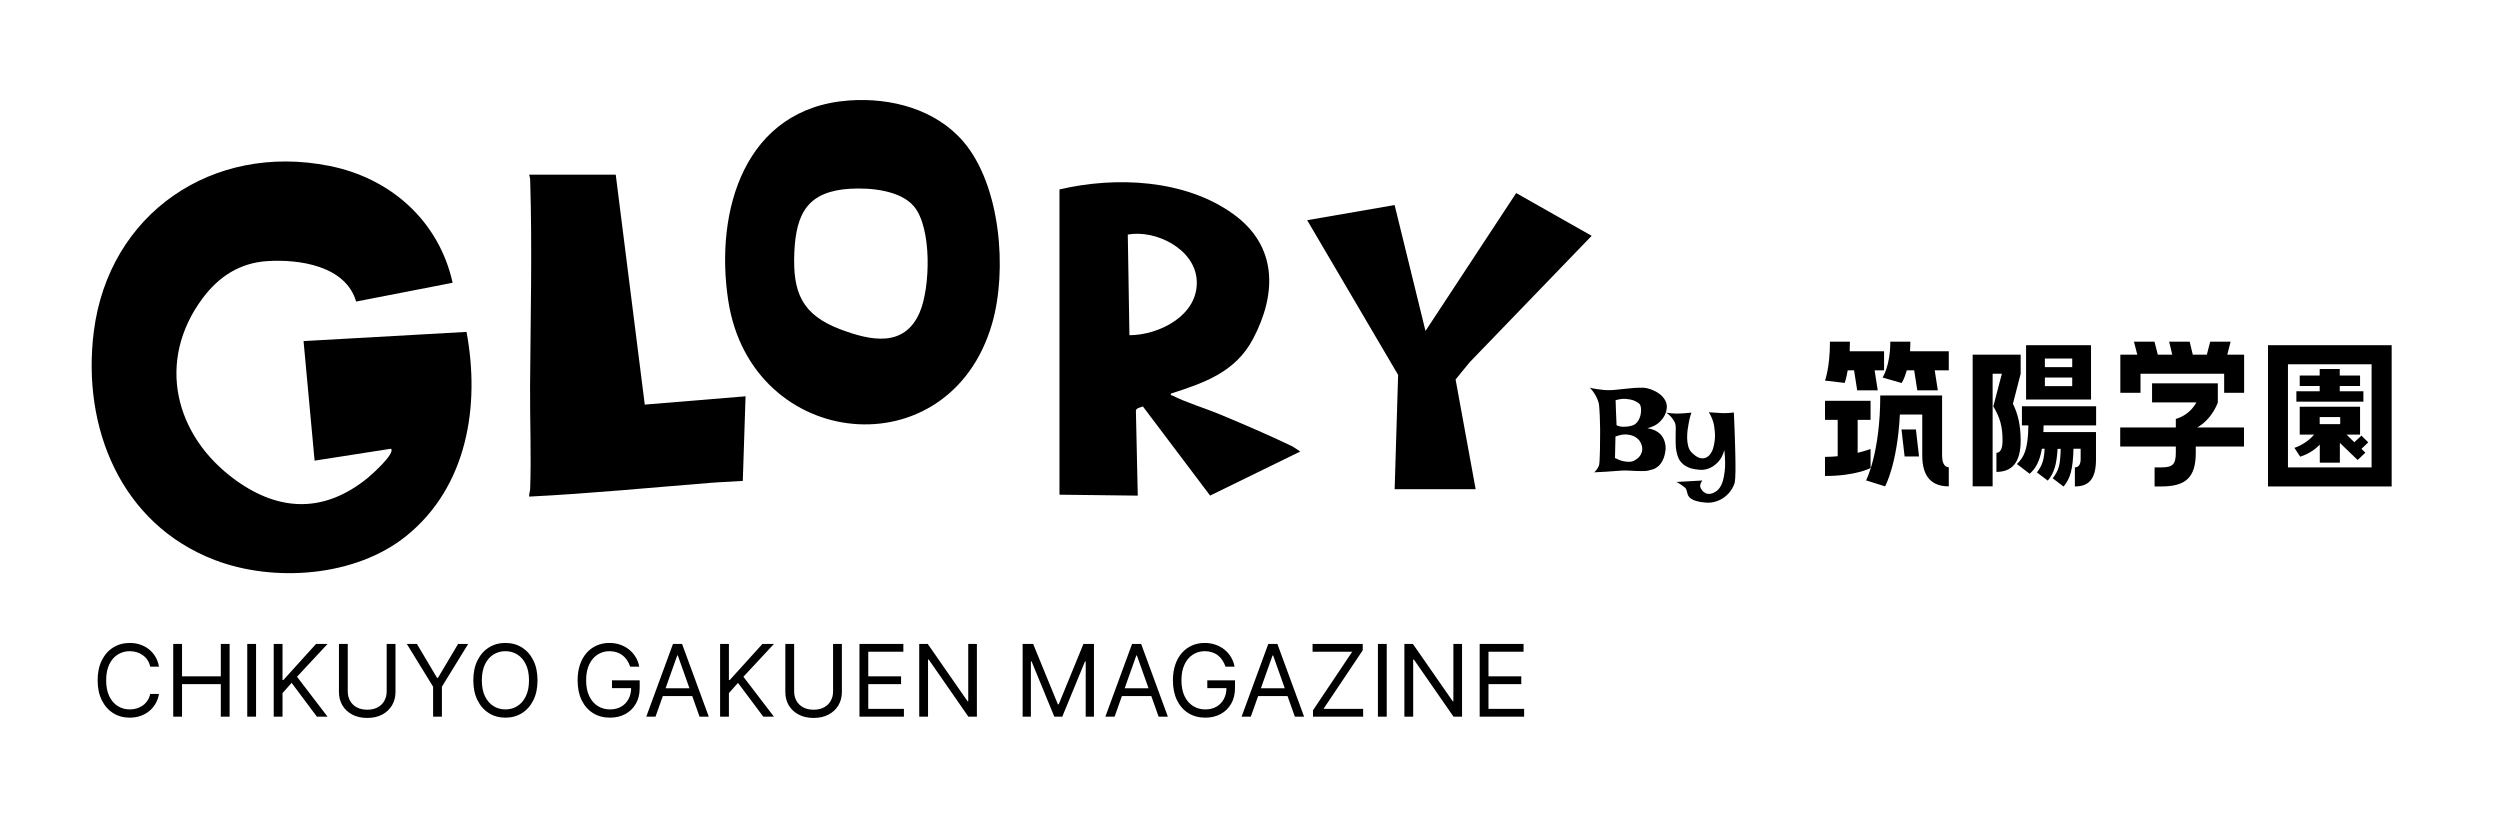 <svg width="300" height="100" viewBox="0 0 300 100" fill="none" xmlns="http://www.w3.org/2000/svg">
<g clip-path="url(#clip0_85_3)">
<path d="M42.737 36.185C41.475 31.887 35.925 31.088 32.069 31.333C28.783 31.546 26.269 33.181 24.341 35.754C18.701 43.29 20.938 52.322 28.283 57.622C33.587 61.446 38.95 61.542 44.101 57.371C44.548 57.009 47.483 54.4 46.923 53.846L37.752 55.278L36.426 40.93L55.983 39.828C57.639 48.706 56.073 58.421 48.745 64.322C42.679 69.211 32.906 69.935 25.764 67.198C14.494 62.879 9.802 51.289 11.256 39.791C13.05 25.597 25.524 17.108 39.531 19.909C46.897 21.379 52.67 26.518 54.316 33.932L42.737 36.185Z" fill="black"/>
<path d="M101.929 12.053C106.92 11.702 112.267 13.108 115.596 16.985C120.085 22.215 120.906 32.457 119.042 38.864C113.918 56.493 90.186 54.144 87.395 36.105C85.723 25.309 89.339 12.943 101.924 12.053H101.929ZM102.036 22.646C96.992 22.955 95.528 25.501 95.32 30.284C95.112 35.066 96.193 37.767 100.87 39.53C104.422 40.867 108.523 41.777 110.366 37.479C111.649 34.486 111.836 27.36 109.679 24.771C108.06 22.828 104.406 22.503 102.036 22.652V22.646Z" fill="black"/>
<path d="M140.51 47.226C140.457 47.513 140.553 47.396 140.665 47.455C142.284 48.285 144.606 48.983 146.358 49.713C149.298 50.932 152.222 52.195 155.093 53.569L156.03 54.181L145.213 59.47L137.144 48.77C136.867 48.909 136.367 48.935 136.308 49.265L136.532 59.475L127.137 59.363V22.732C133.912 21.145 142.193 21.512 147.988 25.682C153.303 29.506 153.239 35.226 150.358 40.68C148.265 44.637 144.547 45.937 140.505 47.231L140.51 47.226ZM135.334 28.148L135.531 40.227C139.152 40.211 143.887 37.793 143.605 33.591C143.36 29.868 138.689 27.536 135.328 28.148H135.334Z" fill="black"/>
<path d="M73.888 20.958L77.372 48.552L89.467 47.556L89.136 57.712C87.869 57.808 86.591 57.835 85.323 57.936C78.053 58.517 70.773 59.23 63.503 59.592C63.46 59.273 63.609 58.975 63.62 58.66C63.764 54.623 63.588 50.453 63.609 46.4C63.663 38.14 63.876 29.826 63.62 21.565C63.615 21.352 63.535 21.166 63.503 20.963H73.888V20.958Z" fill="black"/>
<path d="M177.078 58.703H167.358L167.774 44.989L156.861 26.423L167.353 24.606L171.06 39.716L181.941 23.168L191 28.297L176.359 43.471L174.671 45.537L177.078 58.703Z" fill="black"/>
</g>
<path d="M190.78 46.526C191.093 46.605 191.391 46.663 191.674 46.702C191.957 46.741 192.206 46.77 192.421 46.79C192.675 46.819 192.909 46.829 193.124 46.819C193.397 46.819 193.739 46.795 194.149 46.746C194.569 46.697 194.999 46.653 195.438 46.614C195.878 46.565 196.298 46.536 196.698 46.526C197.108 46.507 197.44 46.531 197.694 46.6C197.948 46.658 198.207 46.751 198.471 46.878C198.744 46.995 198.993 47.147 199.218 47.332C199.442 47.508 199.628 47.718 199.774 47.962C199.921 48.196 200.004 48.465 200.023 48.768C200.014 49.148 199.926 49.505 199.76 49.837C199.623 50.12 199.394 50.413 199.071 50.716C198.749 51.009 198.285 51.233 197.68 51.39C197.982 51.429 198.241 51.497 198.456 51.595C198.681 51.683 198.871 51.79 199.027 51.917C199.193 52.034 199.325 52.166 199.423 52.312C199.53 52.459 199.613 52.605 199.672 52.752C199.818 53.094 199.887 53.475 199.877 53.895C199.818 54.441 199.706 54.876 199.54 55.198C199.384 55.52 199.203 55.77 198.998 55.945C198.793 56.121 198.583 56.243 198.368 56.312C198.153 56.38 197.958 56.434 197.782 56.473C197.606 56.512 197.392 56.531 197.138 56.531C196.884 56.531 196.61 56.526 196.317 56.517C196.034 56.497 195.741 56.482 195.438 56.473C195.136 56.453 194.848 56.453 194.574 56.473C194.35 56.492 194.076 56.512 193.754 56.531C193.48 56.551 193.139 56.575 192.729 56.605C192.318 56.624 191.84 56.648 191.293 56.678C191.4 56.6 191.488 56.512 191.557 56.414C191.635 56.307 191.698 56.214 191.747 56.136C191.796 56.038 191.84 55.945 191.879 55.857C191.908 55.779 191.933 55.565 191.952 55.213C191.972 54.861 191.986 54.441 191.996 53.953C192.006 53.455 192.011 52.923 192.011 52.356C192.021 51.78 192.016 51.228 191.996 50.701C191.986 50.164 191.967 49.69 191.938 49.28C191.918 48.86 191.889 48.558 191.85 48.372C191.791 48.167 191.713 47.957 191.615 47.742C191.537 47.557 191.425 47.356 191.278 47.142C191.142 46.927 190.976 46.722 190.78 46.526ZM193.871 48.02C193.871 48.06 193.876 48.191 193.886 48.416C193.896 48.611 193.905 48.914 193.915 49.324C193.935 49.725 193.959 50.296 193.988 51.038C194.232 51.145 194.472 51.204 194.706 51.214C194.94 51.214 195.15 51.204 195.336 51.185C195.551 51.155 195.756 51.106 195.951 51.038C196.215 50.931 196.42 50.755 196.566 50.511C196.723 50.267 196.825 50.013 196.874 49.749C196.933 49.476 196.947 49.222 196.918 48.987C196.889 48.743 196.825 48.567 196.728 48.46C196.542 48.294 196.312 48.157 196.039 48.05C195.805 47.962 195.507 47.903 195.146 47.874C194.794 47.835 194.369 47.884 193.871 48.02ZM193.798 54.964C194.159 55.149 194.477 55.272 194.75 55.33C195.023 55.389 195.253 55.418 195.438 55.418C195.653 55.418 195.839 55.389 195.995 55.33C196.181 55.242 196.361 55.125 196.537 54.978C196.723 54.822 196.859 54.642 196.947 54.437C197.045 54.222 197.084 53.987 197.064 53.733C197.045 53.47 196.933 53.182 196.728 52.869C196.542 52.645 196.317 52.469 196.054 52.342C195.819 52.234 195.521 52.166 195.16 52.137C194.809 52.107 194.374 52.19 193.856 52.386L193.798 54.964ZM199.95 49.515C200.146 49.544 200.321 49.568 200.478 49.588C200.624 49.598 200.756 49.607 200.873 49.617C201 49.627 201.122 49.632 201.239 49.632C201.347 49.632 201.483 49.627 201.649 49.617C201.786 49.607 201.962 49.598 202.177 49.588C202.401 49.568 202.665 49.544 202.968 49.515C202.948 49.554 202.909 49.676 202.851 49.881C202.792 50.076 202.733 50.32 202.675 50.613C202.616 50.897 202.562 51.214 202.514 51.565C202.475 51.907 202.455 52.249 202.455 52.591C202.465 52.923 202.509 53.24 202.587 53.543C202.665 53.836 202.792 54.075 202.968 54.261C203.339 54.642 203.666 54.871 203.949 54.949C204.242 55.027 204.496 55.018 204.711 54.92C204.926 54.822 205.102 54.676 205.238 54.48C205.375 54.285 205.473 54.105 205.531 53.938C205.678 53.489 205.766 53.016 205.795 52.518C205.814 52.088 205.78 51.609 205.692 51.082C205.604 50.555 205.395 50.018 205.062 49.471C205.316 49.49 205.536 49.505 205.722 49.515C205.907 49.524 206.068 49.534 206.205 49.544C206.361 49.554 206.498 49.563 206.615 49.573C206.723 49.583 206.85 49.583 206.996 49.573C207.123 49.573 207.274 49.568 207.45 49.559C207.636 49.539 207.841 49.52 208.065 49.5C208.104 50.457 208.139 51.312 208.168 52.063C208.197 52.806 208.217 53.465 208.227 54.041C208.246 54.607 208.256 55.101 208.256 55.52C208.256 55.931 208.256 56.277 208.256 56.56C208.246 57.234 208.217 57.679 208.168 57.894C208.09 58.196 207.948 58.499 207.743 58.802C207.548 59.105 207.299 59.373 206.996 59.607C206.693 59.852 206.342 60.037 205.941 60.164C205.551 60.301 205.121 60.35 204.652 60.31C204.193 60.272 203.827 60.208 203.554 60.12C203.29 60.042 203.08 59.949 202.924 59.842C202.777 59.734 202.67 59.622 202.602 59.505C202.543 59.388 202.499 59.266 202.47 59.139C202.44 59.022 202.411 58.909 202.382 58.802C202.353 58.694 202.294 58.602 202.206 58.523C202.099 58.435 201.986 58.348 201.869 58.26C201.762 58.182 201.645 58.103 201.518 58.025C201.4 57.947 201.283 57.884 201.166 57.835L204.286 57.659C204.198 57.776 204.135 57.884 204.096 57.981C204.057 58.079 204.032 58.162 204.022 58.23C204.013 58.318 204.018 58.392 204.037 58.45C204.076 58.567 204.145 58.694 204.242 58.831C204.35 58.977 204.486 59.09 204.652 59.168C204.818 59.256 205.014 59.285 205.238 59.256C205.473 59.227 205.736 59.105 206.029 58.89C206.273 58.704 206.479 58.406 206.645 57.996C206.781 57.645 206.889 57.151 206.967 56.517C207.045 55.882 207.03 55.047 206.923 54.012C206.747 54.617 206.508 55.081 206.205 55.403C205.902 55.726 205.6 55.96 205.297 56.106C204.945 56.282 204.579 56.375 204.198 56.385C203.69 56.365 203.256 56.302 202.895 56.194C202.533 56.077 202.235 55.921 202.001 55.726C201.767 55.53 201.581 55.301 201.444 55.037C201.317 54.764 201.225 54.461 201.166 54.129C201.107 53.797 201.078 53.465 201.078 53.133C201.078 52.791 201.078 52.474 201.078 52.181C201.088 51.888 201.093 51.624 201.093 51.39C201.093 51.145 201.068 50.95 201.02 50.804C200.961 50.657 200.883 50.511 200.785 50.364C200.707 50.237 200.6 50.101 200.463 49.954C200.316 49.798 200.146 49.651 199.95 49.515Z" fill="black"/>
<path d="M19.079 80H18.023C17.96 79.696 17.851 79.429 17.695 79.199C17.541 78.969 17.354 78.776 17.132 78.619C16.913 78.46 16.671 78.341 16.403 78.261C16.136 78.182 15.858 78.142 15.568 78.142C15.04 78.142 14.561 78.276 14.132 78.543C13.706 78.81 13.367 79.203 13.114 79.723C12.864 80.243 12.739 80.881 12.739 81.636C12.739 82.392 12.864 83.03 13.114 83.55C13.367 84.07 13.706 84.463 14.132 84.73C14.561 84.997 15.04 85.131 15.568 85.131C15.858 85.131 16.136 85.091 16.403 85.011C16.671 84.932 16.913 84.814 17.132 84.658C17.354 84.499 17.541 84.304 17.695 84.074C17.851 83.841 17.96 83.574 18.023 83.273H19.079C19 83.719 18.855 84.118 18.645 84.47C18.435 84.822 18.173 85.122 17.861 85.369C17.548 85.614 17.197 85.8 16.808 85.928C16.422 86.055 16.009 86.119 15.568 86.119C14.824 86.119 14.162 85.938 13.582 85.574C13.003 85.21 12.547 84.693 12.214 84.023C11.882 83.352 11.716 82.557 11.716 81.636C11.716 80.716 11.882 79.921 12.214 79.25C12.547 78.579 13.003 78.062 13.582 77.699C14.162 77.335 14.824 77.153 15.568 77.153C16.009 77.153 16.422 77.217 16.808 77.345C17.197 77.473 17.548 77.66 17.861 77.908C18.173 78.152 18.435 78.45 18.645 78.803C18.855 79.152 19 79.551 19.079 80ZM20.787 86V77.273H21.844V81.159H26.497V77.273H27.554V86H26.497V82.097H21.844V86H20.787ZM30.727 77.273V86H29.67V77.273H30.727ZM32.846 86V77.273H33.903V81.602H34.005L37.925 77.273H39.306L35.641 81.21L39.306 86H38.028L34.994 81.943L33.903 83.171V86H32.846ZM46.401 77.273H47.458V83.051C47.458 83.648 47.318 84.18 47.036 84.649C46.758 85.115 46.364 85.483 45.856 85.753C45.347 86.02 44.751 86.153 44.066 86.153C43.381 86.153 42.785 86.02 42.276 85.753C41.768 85.483 41.373 85.115 41.092 84.649C40.813 84.18 40.674 83.648 40.674 83.051V77.273H41.731V82.966C41.731 83.392 41.825 83.771 42.012 84.104C42.2 84.433 42.467 84.693 42.813 84.883C43.163 85.071 43.58 85.165 44.066 85.165C44.552 85.165 44.969 85.071 45.319 84.883C45.668 84.693 45.935 84.433 46.12 84.104C46.307 83.771 46.401 83.392 46.401 82.966V77.273ZM48.819 77.273H50.029L52.449 81.347H52.551L54.972 77.273H56.182L53.029 82.403V86H51.972V82.403L48.819 77.273ZM64.502 81.636C64.502 82.557 64.336 83.352 64.004 84.023C63.672 84.693 63.216 85.21 62.636 85.574C62.056 85.938 61.395 86.119 60.65 86.119C59.906 86.119 59.244 85.938 58.664 85.574C58.085 85.21 57.629 84.693 57.297 84.023C56.964 83.352 56.798 82.557 56.798 81.636C56.798 80.716 56.964 79.921 57.297 79.25C57.629 78.579 58.085 78.062 58.664 77.699C59.244 77.335 59.906 77.153 60.65 77.153C61.395 77.153 62.056 77.335 62.636 77.699C63.216 78.062 63.672 78.579 64.004 79.25C64.336 79.921 64.502 80.716 64.502 81.636ZM63.48 81.636C63.48 80.881 63.353 80.243 63.1 79.723C62.85 79.203 62.511 78.81 62.082 78.543C61.656 78.276 61.179 78.142 60.65 78.142C60.122 78.142 59.643 78.276 59.214 78.543C58.788 78.81 58.449 79.203 58.196 79.723C57.946 80.243 57.821 80.881 57.821 81.636C57.821 82.392 57.946 83.03 58.196 83.55C58.449 84.07 58.788 84.463 59.214 84.73C59.643 84.997 60.122 85.131 60.65 85.131C61.179 85.131 61.656 84.997 62.082 84.73C62.511 84.463 62.85 84.07 63.1 83.55C63.353 83.03 63.48 82.392 63.48 81.636ZM75.62 80C75.527 79.713 75.403 79.456 75.25 79.229C75.099 78.999 74.919 78.803 74.709 78.641C74.501 78.479 74.265 78.355 74.001 78.27C73.737 78.185 73.447 78.142 73.132 78.142C72.615 78.142 72.144 78.276 71.721 78.543C71.298 78.81 70.961 79.203 70.711 79.723C70.461 80.243 70.336 80.881 70.336 81.636C70.336 82.392 70.463 83.03 70.716 83.55C70.968 84.07 71.311 84.463 71.743 84.73C72.174 84.997 72.66 85.131 73.2 85.131C73.7 85.131 74.14 85.024 74.521 84.811C74.904 84.595 75.203 84.291 75.416 83.899C75.632 83.504 75.74 83.04 75.74 82.506L76.064 82.574H73.439V81.636H76.762V82.574C76.762 83.293 76.609 83.918 76.302 84.449C75.998 84.98 75.578 85.392 75.041 85.685C74.507 85.974 73.893 86.119 73.2 86.119C72.427 86.119 71.748 85.938 71.163 85.574C70.581 85.21 70.126 84.693 69.799 84.023C69.475 83.352 69.314 82.557 69.314 81.636C69.314 80.946 69.406 80.325 69.591 79.774C69.778 79.22 70.042 78.749 70.383 78.359C70.724 77.97 71.127 77.672 71.593 77.465C72.059 77.257 72.572 77.153 73.132 77.153C73.592 77.153 74.021 77.223 74.419 77.362C74.819 77.499 75.176 77.693 75.488 77.946C75.804 78.196 76.066 78.496 76.277 78.845C76.487 79.192 76.632 79.577 76.711 80H75.62ZM78.661 86H77.553L80.757 77.273H81.848L85.053 86H83.945L81.337 78.653H81.269L78.661 86ZM79.07 82.591H83.536V83.528H79.07V82.591ZM86.412 86V77.273H87.469V81.602H87.571L91.492 77.273H92.873L89.208 81.21L92.873 86H91.594L88.56 81.943L87.469 83.171V86H86.412ZM99.968 77.273H101.025V83.051C101.025 83.648 100.884 84.18 100.603 84.649C100.324 85.115 99.931 85.483 99.422 85.753C98.914 86.02 98.317 86.153 97.632 86.153C96.948 86.153 96.351 86.02 95.843 85.753C95.334 85.483 94.939 85.115 94.658 84.649C94.38 84.18 94.24 83.648 94.24 83.051V77.273H95.297V82.966C95.297 83.392 95.391 83.771 95.579 84.104C95.766 84.433 96.033 84.693 96.38 84.883C96.729 85.071 97.147 85.165 97.632 85.165C98.118 85.165 98.536 85.071 98.885 84.883C99.235 84.693 99.502 84.433 99.686 84.104C99.874 83.771 99.968 83.392 99.968 82.966V77.273ZM103.135 86V77.273H108.402V78.21H104.192V81.159H108.129V82.097H104.192V85.062H108.47V86H103.135ZM117.227 77.273V86H116.205L111.449 79.148H111.364V86H110.307V77.273H111.33L116.102 84.142H116.188V77.273H117.227ZM122.717 77.273H123.978L126.944 84.517H127.047L130.012 77.273H131.274V86H130.285V79.369H130.2L127.473 86H126.518L123.791 79.369H123.706V86H122.717V77.273ZM133.751 86H132.643L135.847 77.273H136.938L140.143 86H139.035L136.427 78.653H136.359L133.751 86ZM134.16 82.591H138.626V83.528H134.16V82.591ZM147.058 80C146.964 79.713 146.841 79.456 146.687 79.229C146.537 78.999 146.356 78.803 146.146 78.641C145.939 78.479 145.703 78.355 145.439 78.27C145.174 78.185 144.885 78.142 144.569 78.142C144.052 78.142 143.582 78.276 143.159 78.543C142.735 78.81 142.399 79.203 142.149 79.723C141.899 80.243 141.774 80.881 141.774 81.636C141.774 82.392 141.9 83.03 142.153 83.55C142.406 84.07 142.748 84.463 143.18 84.73C143.612 84.997 144.098 85.131 144.637 85.131C145.137 85.131 145.578 85.024 145.958 84.811C146.342 84.595 146.64 84.291 146.853 83.899C147.069 83.504 147.177 83.04 147.177 82.506L147.501 82.574H144.876V81.636H148.2V82.574C148.2 83.293 148.047 83.918 147.74 84.449C147.436 84.98 147.015 85.392 146.478 85.685C145.944 85.974 145.331 86.119 144.637 86.119C143.865 86.119 143.186 85.938 142.6 85.574C142.018 85.21 141.564 84.693 141.237 84.023C140.913 83.352 140.751 82.557 140.751 81.636C140.751 80.946 140.843 80.325 141.028 79.774C141.216 79.22 141.48 78.749 141.821 78.359C142.162 77.97 142.565 77.672 143.031 77.465C143.497 77.257 144.01 77.153 144.569 77.153C145.029 77.153 145.458 77.223 145.856 77.362C146.257 77.499 146.613 77.693 146.926 77.946C147.241 78.196 147.504 78.496 147.714 78.845C147.924 79.192 148.069 79.577 148.149 80H147.058ZM150.098 86H148.99L152.195 77.273H153.286L156.49 86H155.382L152.775 78.653H152.706L150.098 86ZM150.507 82.591H154.973V83.528H150.507V82.591ZM157.56 86V85.233L162.265 78.21H157.509V77.273H163.526V78.04L158.821 85.062H163.577V86H157.56ZM166.407 77.273V86H165.35V77.273H166.407ZM175.446 77.273V86H174.423L169.668 79.148H169.582V86H168.526V77.273H169.548L174.321 84.142H174.406V77.273H175.446ZM177.561 86V77.273H182.828V78.21H178.618V81.159H182.555V82.097H178.618V85.062H182.896V86H177.561Z" fill="black"/>
<g clip-path="url(#clip1_85_3)">
<path d="M221.727 44.427C221.547 45.446 221.367 45.949 221.367 45.949L219 45.671C219 45.671 219.595 44.11 219.595 41H221.99C221.99 41.397 221.963 41.781 221.963 42.151H226.088V44.441H224.953L225.327 46.836H222.862L222.489 44.441H221.713L221.727 44.427ZM224.468 56.165C224.468 56.165 222.696 57.118 219 57.118V54.828C219.526 54.828 220.038 54.789 220.523 54.749V50.382H219V48.093H224.468V50.382H222.918V54.339C223.887 54.101 224.468 53.876 224.468 53.876V56.165ZM233.051 54.656C233.051 55.755 233.467 56.072 233.854 56.072V58.362C231.861 58.362 230.67 57.276 230.67 54.656V49.747H227.985C227.68 55.715 226.213 58.362 226.213 58.362L223.928 57.647C223.928 57.647 225.631 54.405 225.631 47.458H233.051V54.656ZM229.244 41C229.244 41.397 229.217 41.781 229.203 42.151H233.854V44.441H232.165L232.539 46.836H230.075L229.701 44.441H228.815C228.524 45.499 228.192 45.962 228.192 45.962L225.908 45.301C225.908 45.301 226.836 43.925 226.836 41H229.23H229.244ZM229.909 51.533L230.283 54.775H228.552L228.178 51.533H229.909Z" fill="black"/>
<path d="M239.115 44.851V58.362H236.72V42.562H242.479V44.851L241.551 48.45C242.133 49.641 242.479 50.951 242.479 52.896C242.479 55.543 241.399 56.628 239.572 56.628V54.339C239.932 54.339 240.305 54.021 240.305 52.896C240.305 51.176 240.015 50.144 239.198 48.768L240.222 44.851H239.115ZM242.036 55.675C242.894 54.855 243.365 53.915 243.406 51.044H242.631V48.755H251.533V51.044H245.234C245.234 51.322 245.206 51.6 245.206 51.851H251.519V55.093C251.519 57.303 250.813 58.375 248.985 58.375V56.086C249.428 56.086 249.678 55.742 249.678 55.093V53.849H248.819C248.75 56.31 248.445 57.409 247.629 58.388L246.327 57.396C247.033 56.443 247.241 55.874 247.283 53.862H246.909C246.798 55.808 246.466 56.8 245.732 57.673L244.431 56.694C245.054 55.847 245.275 55.291 245.358 53.849H245.026C244.763 55.397 244.251 56.244 243.559 56.853L242.036 55.688V55.675ZM243.129 41.423H250.923V47.947H243.129V41.423ZM248.667 44.057V43.025H245.386V44.057H248.667ZM248.667 46.333V45.301H245.386V46.333H248.667Z" fill="black"/>
<path d="M267.674 41L267.273 42.562H269.294V47.14H266.899V44.851H256.862V47.14H254.44V42.562H256.475L256.073 41H258.537L258.939 42.562H260.669L260.296 41H262.76L263.134 42.562H264.822L265.224 41H267.688H267.674ZM266.138 48.291C266.138 48.291 265.515 50.237 263.673 51.295H269.28V53.584H263.493V54.325C263.493 57.29 262.303 58.375 259.354 58.375H258.551V56.086H259.354C260.683 56.086 261.099 55.768 261.099 54.325V53.584H254.426V51.295H261.099V50.276C262.497 49.853 263.203 48.94 263.563 48.291H258.247V46.002H266.138V48.291Z" fill="black"/>
<path d="M272.16 58.375V41.423H287V58.375H272.16ZM274.555 43.713V56.086H284.591V43.713H274.555ZM283.373 52.274L284.19 53.082L283.373 53.862L283.844 54.325L282.916 55.199L280.784 53.148V55.517H278.375V53.359C277.905 53.849 277.13 54.445 276.022 54.802L275.33 53.743C276.479 53.346 277.282 52.645 277.697 52.155H275.967V48.807H283.207V52.155H281.587L282.515 53.068L283.359 52.288L283.373 52.274ZM283.608 46.955V48.199H275.565V46.955H278.362V46.32H275.967V45.062H278.362V44.282H280.77V45.062H283.207V46.32H280.77V46.955H283.608ZM280.826 50.898V50.051H278.362V50.898H280.826Z" fill="black"/>
</g>
<defs>
<clipPath id="clip0_85_3">
<rect width="180" height="56.785" fill="white" transform="translate(11 12)"/>
</clipPath>
<clipPath id="clip1_85_3">
<rect width="68" height="17.375" fill="white" transform="translate(219 41)"/>
</clipPath>
</defs>
</svg>
